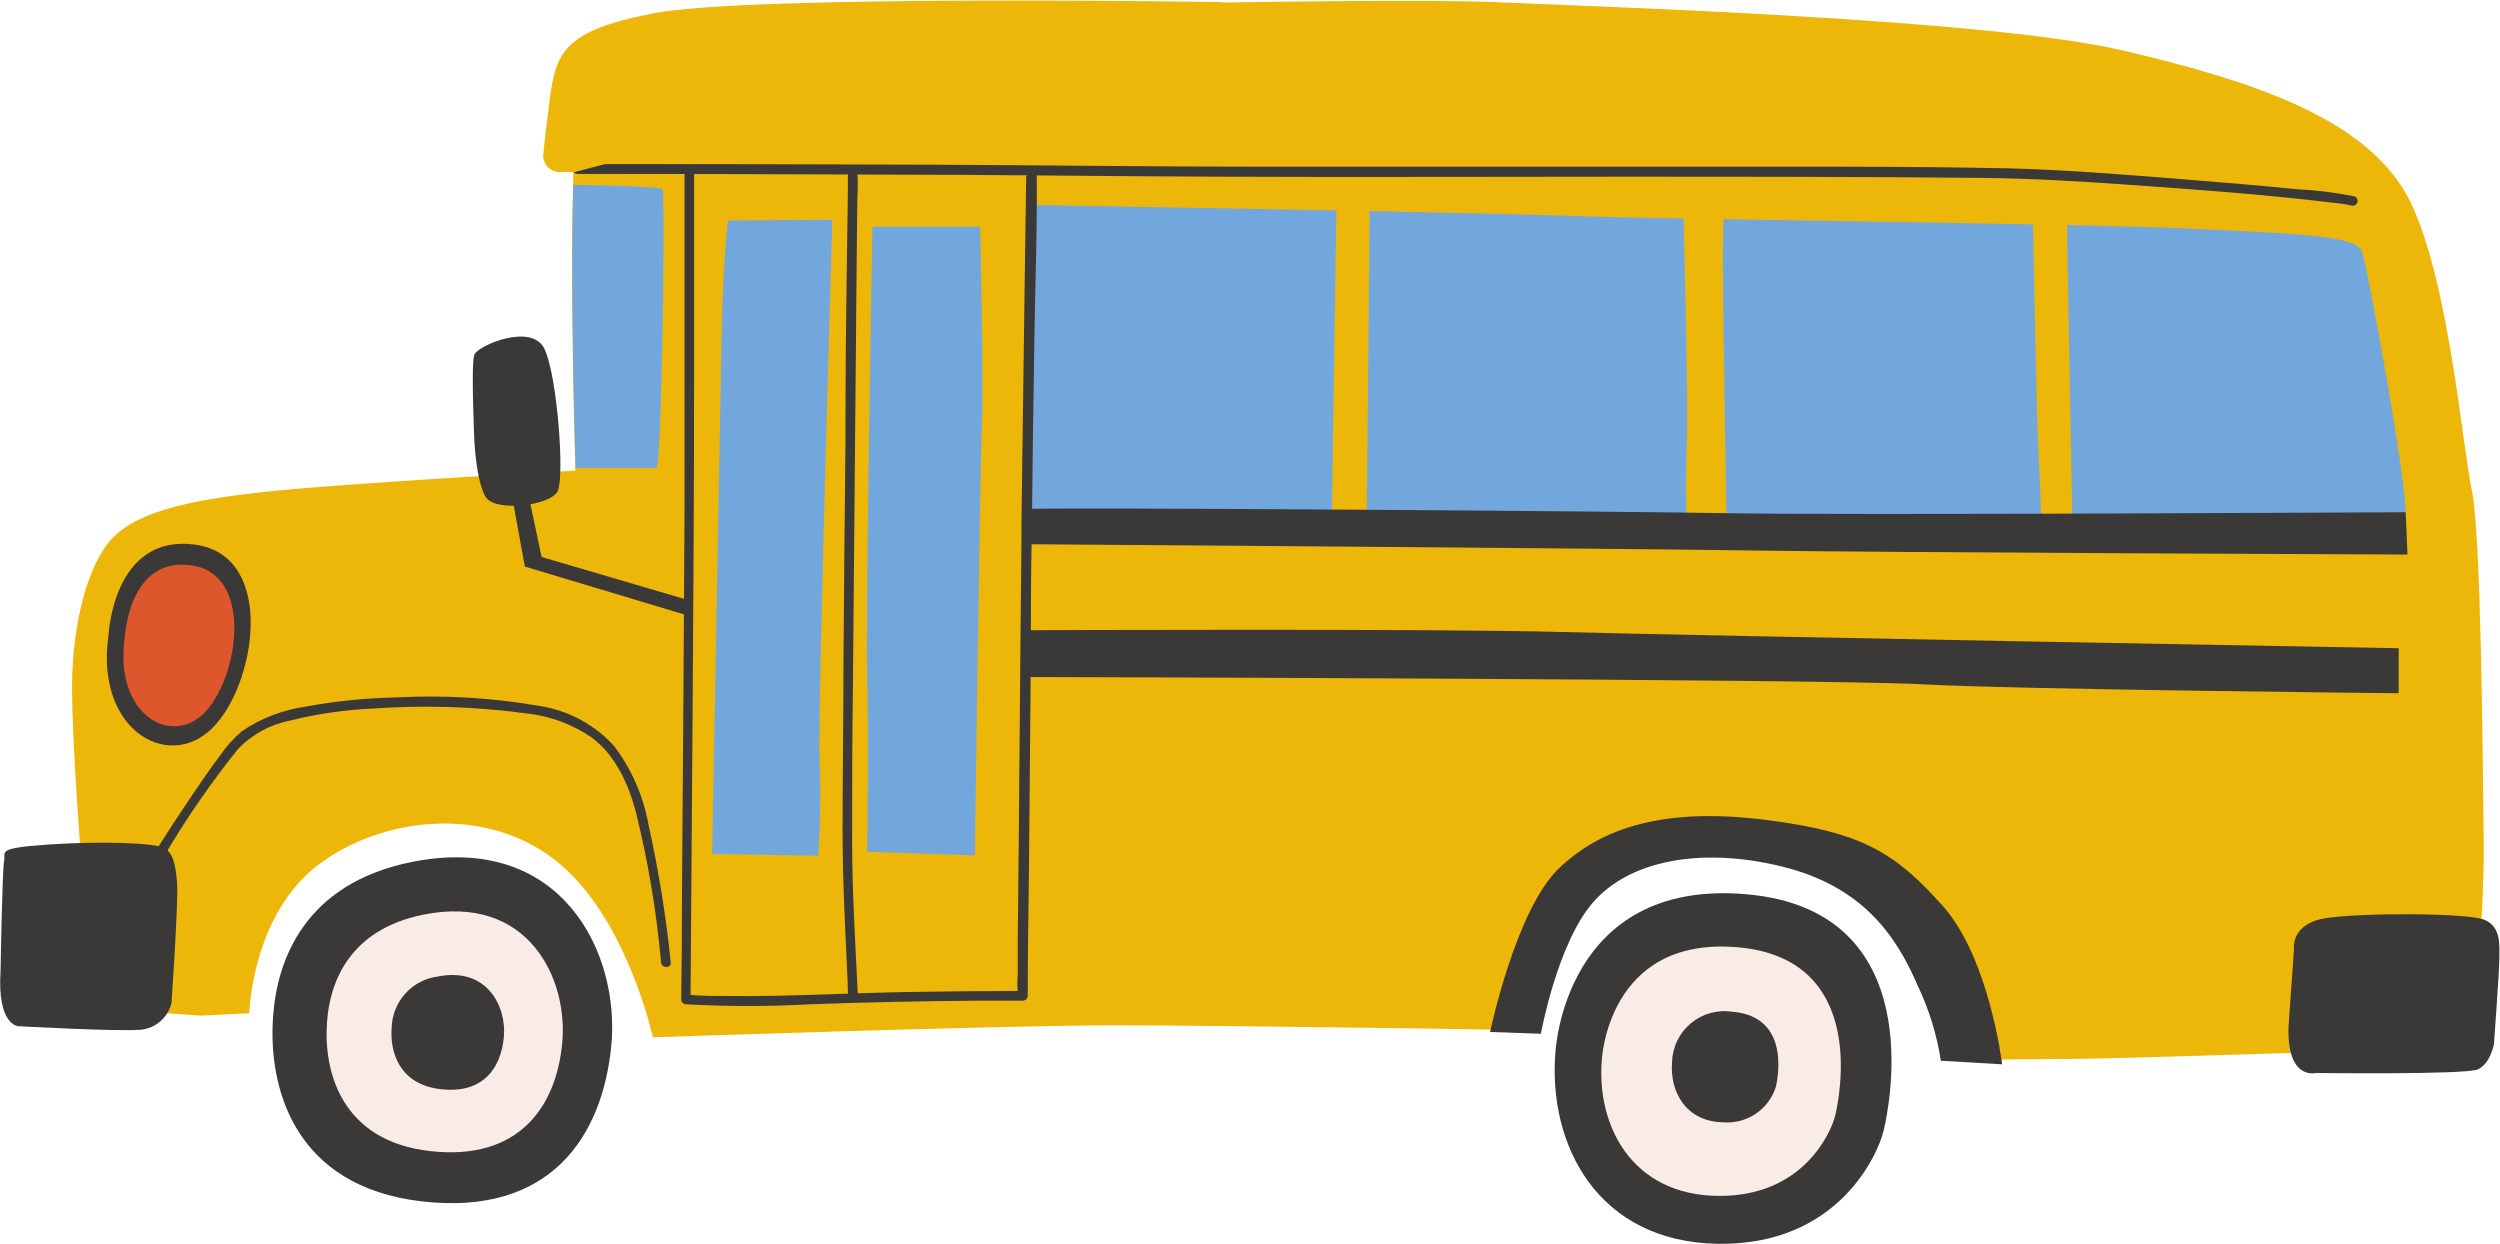 <?xml version="1.0" encoding="UTF-8"?> <svg xmlns="http://www.w3.org/2000/svg" width="1704" height="848" viewBox="0 0 1704 848" fill="none"> <path d="M1684.71 713.62C1684.71 713.62 1445.71 721.801 1407.98 721.801C1370.26 721.801 1322.91 723.013 1322.91 723.013C1322.91 723.013 1314.73 590.832 1234.5 569.546C1154.28 548.261 1082.24 585.908 1065.8 617.041C1049.36 648.173 1039.66 702.106 1039.66 702.106C1039.66 702.106 835.126 698.849 759.372 698.849C683.617 698.849 444.99 707.03 444.99 707.03C444.99 707.03 426.96 623.707 377.871 585.832C328.782 547.958 259.012 557.881 217.423 589.089C171.591 623.479 169.924 690.593 169.924 690.593L137.198 692.259L68.716 687.487L55.686 590.907C55.686 590.907 49.096 507.584 49.096 468.119C49.096 428.654 58.944 381.311 80.231 363.358C101.518 345.406 142.425 337.907 213.635 332.226C284.844 326.544 392.113 320.788 392.113 320.788C392.082 320.233 392.082 319.676 392.113 319.121C391.658 303.971 388.477 189.667 390.598 126.113C390.743 114.563 391.553 103.03 393.022 91.572C399.537 50.592 443.777 30.973 491.503 17.869C539.228 4.764 944.667 -1.826 1018.38 1.431C1092.09 4.688 1353.97 12.869 1445.71 34.155C1537.45 55.44 1606.54 80.058 1637.22 127.477C1667.9 174.896 1678.2 304.274 1684.71 333.741C1691.23 363.207 1692.29 521.673 1692.9 574.47C1693.5 627.267 1684.71 713.62 1684.71 713.62Z" fill="#EDB70A"></path> <path d="M705.055 139.748C705.055 139.748 1002.24 144.672 1077.16 147.323C1152.08 149.974 1417.3 152.171 1494.65 155.883C1571.99 159.594 1606.38 160.806 1610.1 171.865C1613.81 182.925 1640.78 330.18 1639.56 349.269C1639.56 349.269 1016.94 354.798 971.56 353.587C926.183 352.375 697.707 347.148 697.707 347.148L705.055 139.748Z" fill="#72A7DD"></path> <path d="M133.032 371.236C77.201 363.662 74.019 432.517 74.019 432.517C64.474 496.828 113.866 525.915 144.168 496.828C174.47 467.74 188.787 378.887 133.032 371.236Z" fill="#3A3937"></path> <path d="M485.367 582.044C485.367 582.044 490.821 288.594 491.731 233.6C492.64 178.607 496.124 150.277 496.124 150.277L567.334 149.822C567.334 149.822 557.183 488.722 558.622 518.188C560.061 547.654 557.789 583.256 557.789 583.256L485.367 582.044Z" fill="#72A7DD"></path> <path d="M668.087 154.52H594.605C594.605 154.52 589.833 423.427 591.045 462.741C592.257 502.054 591.045 580.606 591.045 580.606L664.451 583.03C664.451 583.03 668.087 314.122 669.299 288.367C670.511 262.613 668.087 154.52 668.087 154.52Z" fill="#72A7DD"></path> <path d="M577.939 116.872C577.939 135.204 577.56 153.535 577.333 171.866C576.626 215.144 576.272 258.421 576.272 301.699C575.717 351.39 575.262 401.107 574.909 450.848C574.909 489.253 574.303 527.733 574.303 566.214C574.303 600.906 576.197 635.524 577.788 670.216C577.788 672.64 577.788 675.14 578.166 677.791C578.166 682.033 584.908 682.033 584.681 677.791C583.09 643.78 580.894 609.618 580.818 575.682C580.818 539.929 580.818 504.175 581.348 468.422C581.752 419.135 582.181 369.848 582.636 320.561L583.848 185.122L584.302 139.673C584.302 132.477 585.136 124.978 584.302 117.857V116.872C584.302 116.009 583.959 115.18 583.348 114.569C582.737 113.958 581.909 113.615 581.045 113.615C580.181 113.615 579.353 113.958 578.742 114.569C578.131 115.18 577.788 116.009 577.788 116.872H577.939Z" fill="#3A3937"></path> <path d="M371.204 237.994C362.644 219.587 325.752 235.57 323.327 241.706C320.903 247.842 323.327 300.638 323.327 300.638C323.327 300.638 324.539 327.605 330.903 338.513C337.266 349.421 375.144 344.648 380.068 334.877C384.992 325.105 379.84 256.401 371.204 237.994Z" fill="#3A3937"></path> <path d="M130.531 385.325C87.578 379.189 85.078 434.486 85.078 434.486C77.503 485.995 115.835 509.325 139.167 485.995C162.5 462.664 173.484 391.461 130.531 385.325Z" fill="#DD562C"></path> <path d="M111.668 583.863C126.731 558.2 143.644 533.668 162.272 510.463C171.89 500.486 184.349 493.715 197.953 491.071C216.349 486.516 235.153 483.801 254.087 482.966C289.133 480.476 324.341 481.593 359.159 486.299C374.947 488.024 390.065 493.618 403.172 502.585C419.611 514.78 428.323 534.399 433.474 553.64C441.758 587.27 447.482 621.48 450.595 655.976C451.049 660.142 457.64 660.142 457.185 655.976C453.961 624.449 448.902 593.137 442.034 562.199C438.566 542.728 430.546 524.352 418.626 508.569C405.574 494.156 388.036 484.573 368.855 481.375C336.089 475.584 302.766 473.576 269.541 475.391C249.207 475.794 228.939 477.846 208.937 481.527C193.212 483.704 178.187 489.428 165 498.267C159.219 503.197 154.123 508.878 149.849 515.159C143.182 524.022 136.819 533.263 130.607 542.505C122.123 555.028 113.865 567.653 105.835 580.379C103.563 584.015 109.244 587.272 111.517 583.712L111.668 583.863Z" fill="#3A3937"></path> <path d="M186.212 691.881C189.015 654.915 207.12 602.27 280.754 587.499C383.326 567.047 422.794 650.143 416.658 712.787C410.522 775.431 374.462 828.986 287.345 818.835C200.227 808.685 182.349 741.042 186.212 691.881Z" fill="#3A3937"></path> <path d="M222.952 696.045C224.846 670.291 237.497 633.628 288.707 623.402C360.068 609.162 387.188 666.958 383.249 710.513C379.31 754.069 353.932 791.413 293.253 784.596C232.573 777.778 220.225 730.208 222.952 696.045Z" fill="#F9EBE5"></path> <path d="M266.966 700.212C267.251 691.664 270.558 683.493 276.301 677.155C282.044 670.816 289.849 666.72 298.329 665.595C332.342 658.853 345.448 686.426 343.403 707.181C341.357 727.936 329.388 745.661 300.525 742.404C271.663 739.147 265.678 716.498 266.966 700.212Z" fill="#3A3937"></path> <path d="M1060.12 717.785C1060.12 717.785 1065.42 598.481 1190.64 609.54C1315.86 620.6 1287.68 754.448 1283.97 770.355C1280.26 786.262 1253.29 848.982 1171.02 847.77C1088.75 846.558 1055.19 780.126 1060.12 717.785Z" fill="#3A3937"></path> <path d="M1091.78 722.709C1091.78 722.709 1095.5 637.871 1184.58 645.673C1273.67 653.475 1253.6 748.767 1250.94 760.129C1248.29 771.491 1229.13 815.956 1170.64 815.123C1112.16 814.289 1088.22 767.25 1091.78 722.709Z" fill="#F9EBE5"></path> <path d="M1139.66 723.847C1139.81 718.776 1141.04 713.796 1143.27 709.238C1145.5 704.68 1148.67 700.647 1152.57 697.409C1156.48 694.17 1161.03 691.8 1165.92 690.455C1170.81 689.11 1175.93 688.822 1180.95 689.609C1220.57 693.093 1211.63 735.058 1210.49 740.512C1208.19 748.042 1203.4 754.566 1196.9 759.012C1190.4 763.458 1182.59 765.562 1174.73 764.979C1148.75 764.6 1138.07 743.693 1139.66 723.847Z" fill="#3A3937"></path> <path d="M392.945 118.539C460.821 118.539 528.673 118.69 596.498 118.993C674.98 118.993 753.462 120.205 831.868 120.432C922.167 120.811 1012.47 120.432 1102.69 120.432C1186.02 120.432 1269.35 120.432 1352.3 121.265C1384.2 121.644 1416.01 123.462 1447.9 125.735C1495.25 129.068 1542.75 132.401 1589.87 138.157C1594.36 138.531 1598.81 139.214 1603.2 140.203C1604 140.301 1604.8 140.11 1605.47 139.664C1606.13 139.219 1606.62 138.548 1606.83 137.775C1607.04 137.002 1606.97 136.179 1606.62 135.457C1606.27 134.734 1605.68 134.16 1604.94 133.84C1591.78 131.212 1578.43 129.567 1565.02 128.916C1539.95 126.416 1514.87 124.295 1489.8 122.326C1449.8 119.144 1409.72 115.812 1369.65 114.751C1293.9 113.16 1217.38 113.691 1141.25 113.615C1046.86 113.615 952.469 113.615 858.079 113.615C783.612 113.615 709.07 112.554 634.527 112.251C555.288 111.948 476.2 111.797 397.263 111.797H392.945C392.157 111.917 391.438 112.315 390.918 112.92C390.399 113.524 390.113 114.295 390.113 115.092C390.113 115.889 390.399 116.66 390.918 117.264C391.438 117.869 392.157 118.267 392.945 118.387V118.539Z" fill="#3A3937"></path> <path d="M1065.04 430.775C979.059 428.351 701.419 429.563 701.419 429.563L700.131 461.453C700.131 461.453 1241.7 462.741 1309.2 466.377C1376.7 470.013 1634.94 472.512 1634.94 472.512V441.834C1634.94 441.834 1150.95 433.199 1065.04 430.775Z" fill="#3A3937"></path> <path d="M1050.27 704.605C1050.27 704.605 1061.33 643.173 1085.87 614.995C1110.42 586.816 1158.37 577.12 1213.6 590.376C1268.82 603.633 1292.15 637.038 1306.93 671.428C1314.74 687.753 1320.12 705.131 1322.91 723.012L1364.65 725.436C1364.65 725.436 1356.01 653.021 1324.12 617.419C1292.23 581.817 1270.11 567.046 1202.54 558.714C1134.96 550.381 1092.01 563.637 1062.54 591.891C1033.07 620.146 1015.65 703.393 1015.65 703.393L1050.27 704.605Z" fill="#3A3937"></path> <path d="M120.684 601.437C119.472 589.166 118.26 581.818 112.123 578.106C105.987 574.395 67.883 573.183 32.278 575.682C-3.327 578.182 4.097 580.606 2.809 586.742C1.522 592.877 0.385 661.581 0.385 661.581C-2.039 699.456 12.658 699.456 12.658 699.456C12.658 699.456 78.943 703.167 95.988 701.88C100.962 701.388 105.655 699.346 109.407 696.044C113.158 692.741 115.778 688.344 116.896 683.473C116.896 683.473 121.744 613.708 120.684 601.437Z" fill="#3A3937"></path> <path d="M699.449 120.053C699.07 148.762 698.616 177.547 698.237 206.255C697.53 255.189 696.873 304.097 696.267 352.981C696.267 379.265 695.813 405.55 695.586 431.759C695.182 479.279 694.778 526.748 694.374 574.167L693.692 641.356V664.08C693.351 668.366 693.351 672.672 693.692 676.958C693.731 677.538 693.731 678.12 693.692 678.7L697.025 675.443C671.42 675.443 645.865 675.67 620.361 676.124C578.696 676.806 537.031 679.381 495.442 678.851C486.124 678.851 476.73 678.851 467.413 677.867L470.67 681.124L472.034 491.752C472.564 412.973 473.094 334.119 473.094 255.265V115.205C473.094 114.342 472.751 113.513 472.14 112.902C471.529 112.291 470.701 111.948 469.837 111.948C468.973 111.948 468.144 112.291 467.533 112.902C466.922 113.513 466.579 114.342 466.579 115.205C466.579 192.09 466.579 268.899 466.579 345.784C466.125 433.804 465.544 521.799 464.837 609.768C464.837 633.655 464.66 657.49 464.307 681.275C464.326 682.146 464.686 682.974 465.309 683.583C465.932 684.192 466.769 684.533 467.64 684.532C495.774 686.085 523.972 686.085 552.106 684.532C590.893 683.093 629.755 682.336 668.541 682.033H697.252C698.123 682.013 698.952 681.653 699.56 681.03C700.169 680.407 700.51 679.571 700.51 678.7C700.51 649.991 701.04 621.282 701.343 592.574C701.798 543.589 702.227 494.58 702.631 445.545C702.631 419.261 702.631 392.976 703.237 366.691C703.742 319.373 704.373 272.03 705.131 224.662C705.661 190.348 707.025 155.958 706.646 121.644V119.902C706.526 119.114 706.128 118.395 705.523 117.875C704.919 117.356 704.148 117.07 703.35 117.07C702.553 117.07 701.783 117.356 701.178 117.875C700.573 118.395 700.175 119.114 700.055 119.902L699.449 120.053Z" fill="#3A3937"></path> <path d="M1559.87 699.682L1563.58 646.658C1563.58 646.658 1561.08 629.463 1585.63 625.751C1610.17 622.04 1682.67 622.115 1693.73 627.039C1704.79 631.963 1703.58 644.234 1703.58 652.794C1703.58 661.353 1699.87 711.726 1699.87 711.726C1699.87 711.726 1697.44 725.209 1688.8 728.921C1680.17 732.633 1578.28 731.345 1578.28 731.345C1578.28 731.345 1558.66 736.496 1559.87 699.682Z" fill="#3A3937"></path> <path d="M910.956 139.748C910.956 139.748 907.85 341.164 907.85 350.935L931.561 352.223L933.606 140.127L910.956 139.748Z" fill="#EDB70A"></path> <path d="M1174.28 177.85C1174.28 152.019 1175.49 137.324 1175.49 137.324L1147.31 139.748C1147.31 139.748 1150.95 273.596 1149.73 304.274C1148.52 334.952 1149.73 353.435 1149.73 353.435L1176.78 355.859C1176.78 355.859 1174.28 203.604 1174.28 177.85Z" fill="#EDB70A"></path> <path d="M1408.82 148.383V138.536L1385.48 139.748C1385.48 139.748 1387.98 277.308 1389.2 303.062C1390.41 328.817 1391.62 358.359 1391.62 358.359L1412.53 357.071C1412.53 357.071 1408.82 158.231 1408.82 148.383Z" fill="#EDB70A"></path> <path d="M697.857 346.997L699.07 370.934C699.07 370.934 1098.15 373.737 1191.47 375.176C1284.8 376.615 1640.93 377.978 1640.93 377.978L1639.72 349.118C1639.72 349.118 1257.84 351.239 1177.99 349.8C1098.15 348.361 708.918 345.558 697.857 346.997Z" fill="#3A3937"></path> <path d="M833.838 1.431C833.838 1.431 512.941 -3.796 445.823 9.006C378.704 21.808 378.249 38.245 373.401 78.165C373.022 80.891 371.28 94.375 370.371 104.752C370.17 106.271 370.287 107.815 370.714 109.286C371.141 110.757 371.869 112.123 372.852 113.298C373.834 114.473 375.051 115.432 376.423 116.112C377.796 116.792 379.295 117.18 380.825 117.251H391.809L833.838 1.431Z" fill="#EDB70A"></path> <path d="M447.488 319.045H392.339C391.884 303.895 388.703 189.59 390.824 126.037C409.081 126.037 449.079 127.325 451.428 128.764C453.776 130.203 450.897 319.045 447.488 319.045Z" fill="#72A7DD"></path> <path d="M369.159 379.645L360.145 337.074L349.539 341.165L357.72 386.159L466.58 418.883V408.278L369.159 379.645Z" fill="#3A3937"></path> </svg> 